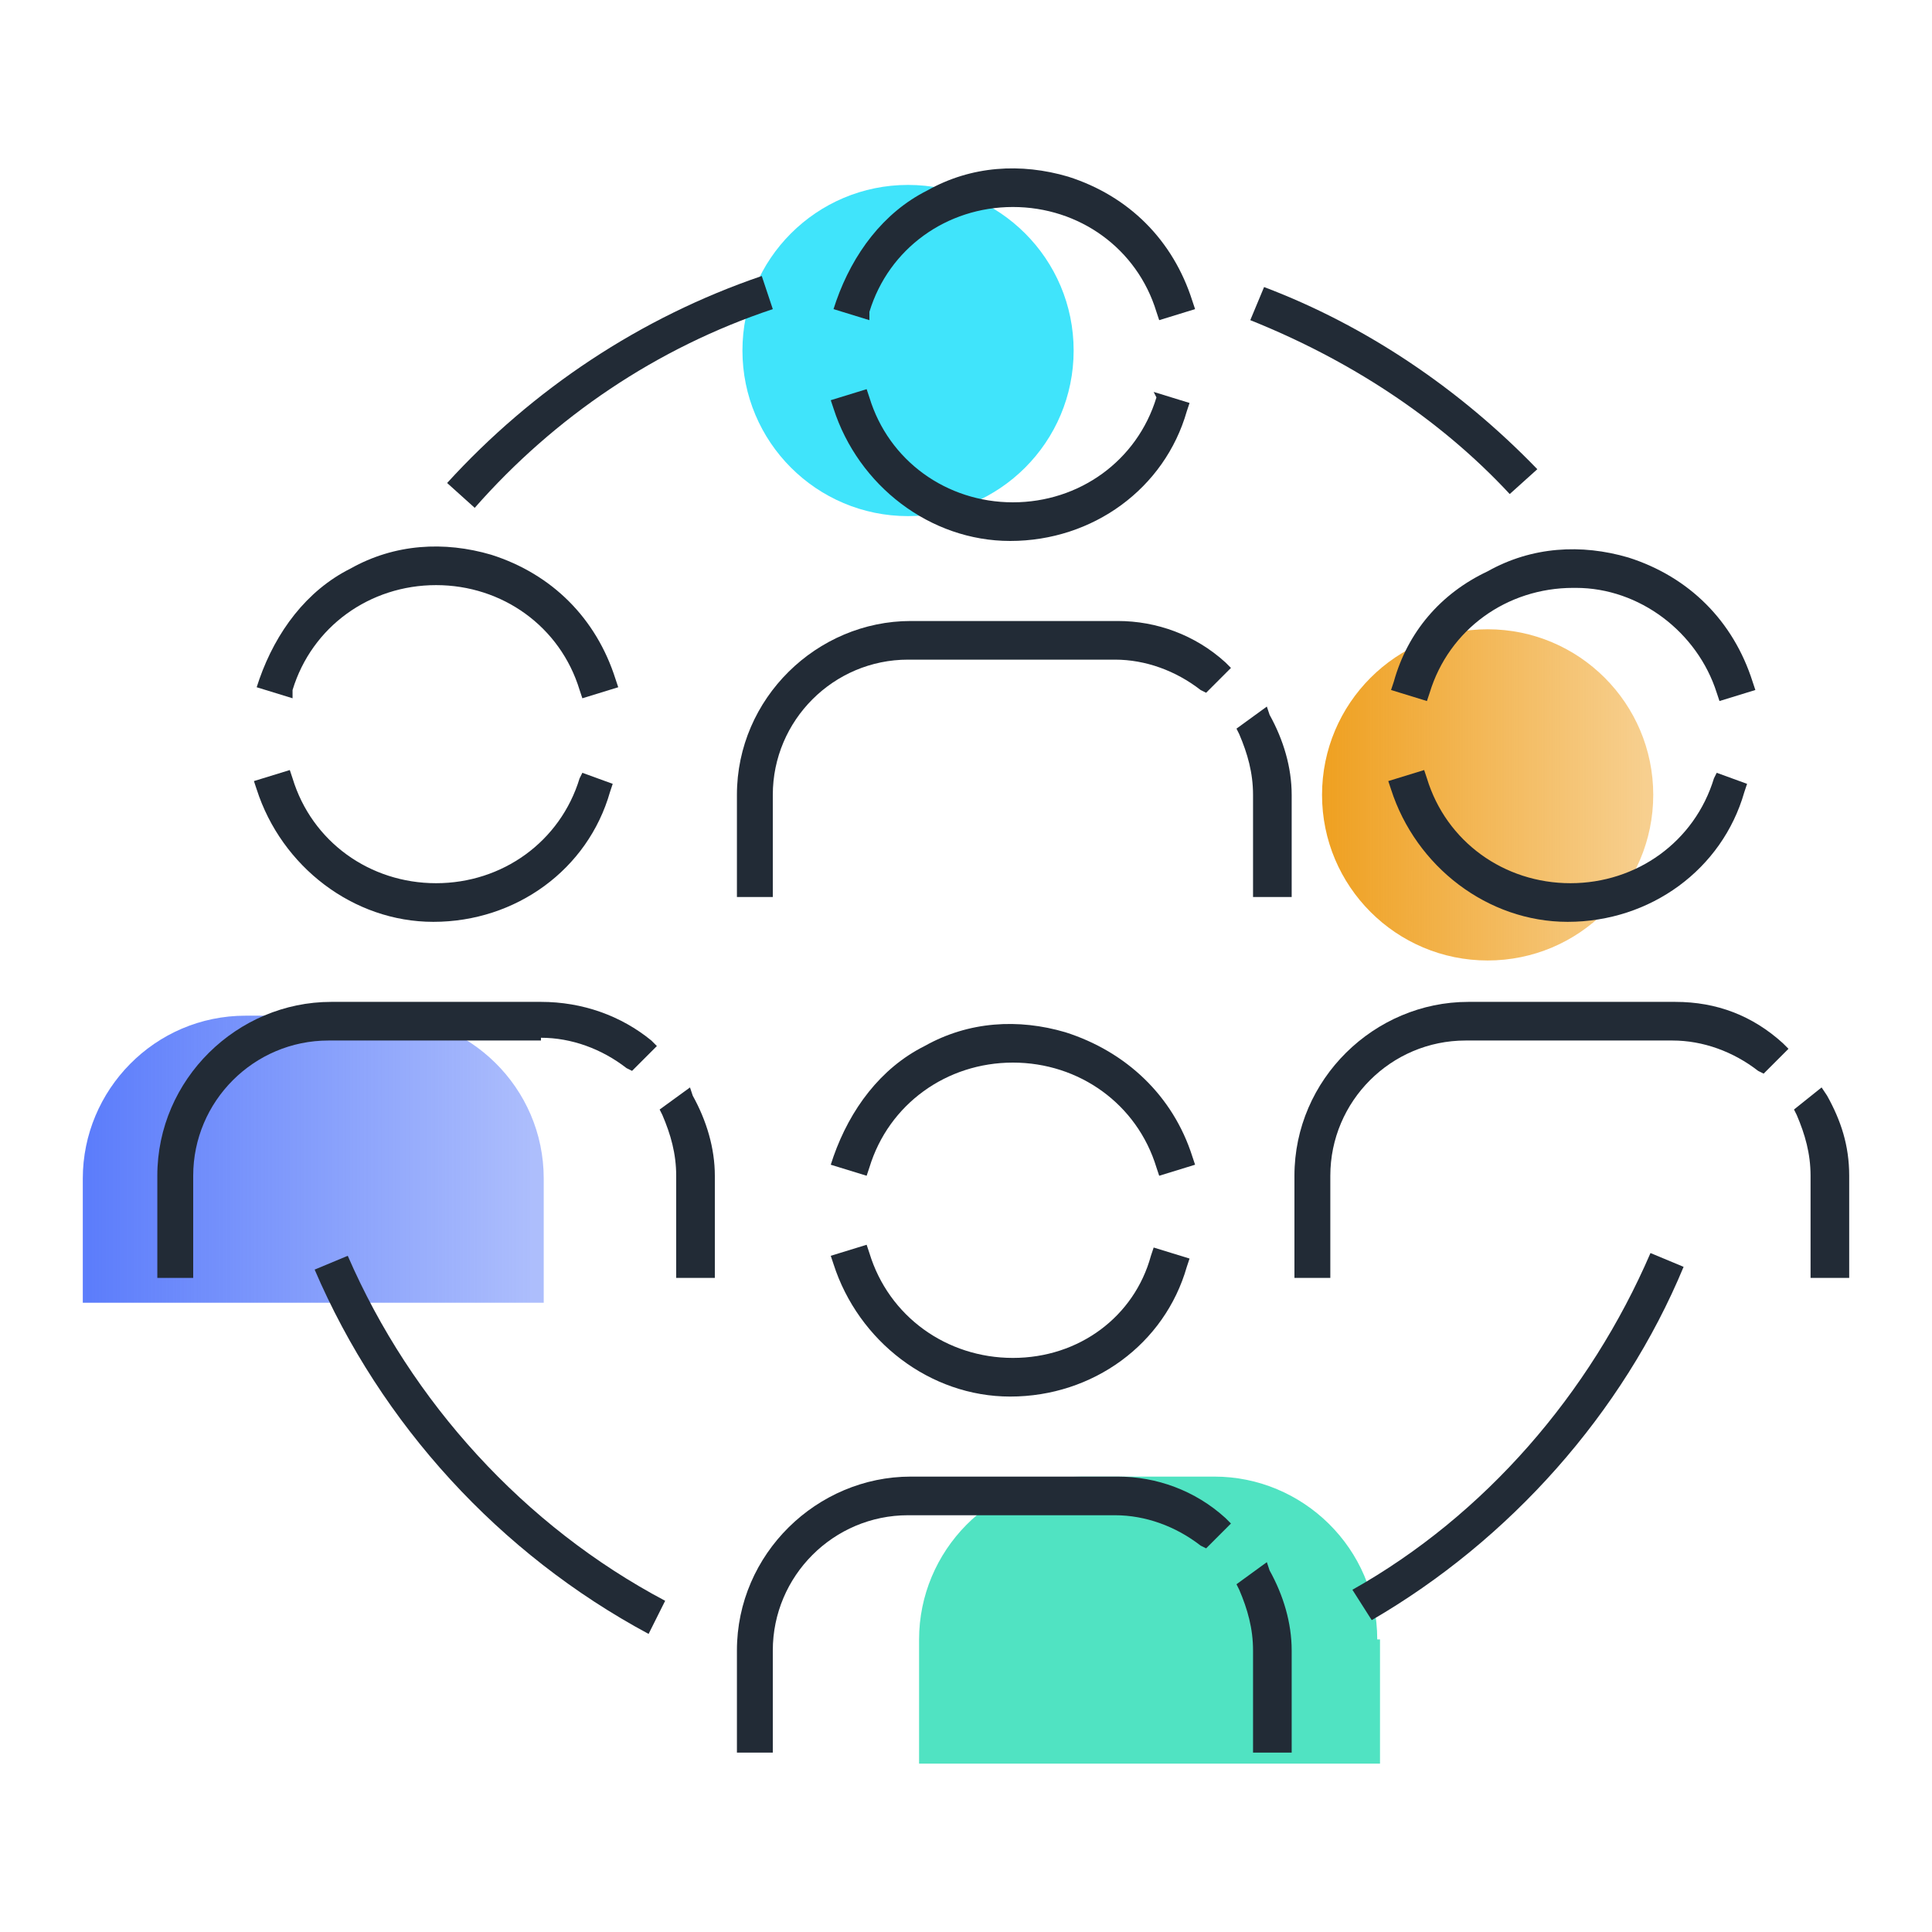<?xml version="1.0" encoding="utf-8"?>
<!-- Generator: Adobe Illustrator 25.0.1, SVG Export Plug-In . SVG Version: 6.00 Build 0)  -->
<svg version="1.1" id="Layer_1" xmlns="http://www.w3.org/2000/svg" xmlns:xlink="http://www.w3.org/1999/xlink" x="0px" y="0px"
	 viewBox="0 0 70 70" style="enable-background:new 0 0 70 70;" xml:space="preserve">
<style type="text/css">
	.st0{fill:url(#SVGID_1_);}
	.st1{fill:#50E3C2;}
	.st2{fill:#40E4FB;}
	.st3{fill:url(#SVGID_2_);}
	.st4{fill:#222B36;}
</style>
<g>
	<linearGradient id="SVGID_1_" gradientUnits="userSpaceOnUse" x1="2.999" y1="41.993" x2="19.673" y2="41.993">
		<stop  offset="0" style="stop-color:#5B7CFB"/>
		<stop  offset="0.98" style="stop-color:#5B7DFA;stop-opacity:0.5"/>
	</linearGradient>
	<path class="st0" d="M19.7,42.7c0-3.3-2.7-5.9-5.9-5.9H8.9c-3.3,0-5.9,2.7-5.9,5.9v4.5h16.7V42.7z"/>
	<path class="st1" d="M49.9,59.4c0-3.3-2.7-5.9-5.9-5.9h-4.8c-3.3,0-5.9,2.7-5.9,5.9v4.5h16.7V59.4z"/>
	<circle class="st2" cx="32.9" cy="12.7" r="6"/>
	<linearGradient id="SVGID_2_" gradientUnits="userSpaceOnUse" x1="47.847" y1="28.768" x2="59.922" y2="28.768">
		<stop  offset="0" style="stop-color:#EFA020"/>
		<stop  offset="0.98" style="stop-color:#EFA020;stop-opacity:0.5"/>
	</linearGradient>
	<circle class="st3" cx="53.9" cy="28.8" r="6"/>
	<g>
		<path class="st4" d="M19.6,37.6c1.1,0,2.2,0.4,3.1,1.1l0.2,0.1l0.9-0.9l-0.2-0.2c-1.1-0.9-2.5-1.4-4-1.4H12
			c-3.4,0-6.3,2.8-6.3,6.3v3.7h1.3v-3.7c0-2.7,2.2-4.9,4.9-4.9H19.6z"/>
		<path class="st4" d="M10.6,25c0.7-2.3,2.8-3.8,5.2-3.8h0c2.4,0,4.5,1.5,5.2,3.8l0.1,0.3l1.3-0.4l-0.1-0.3
			c-0.7-2.2-2.3-3.8-4.5-4.5c-1.7-0.5-3.5-0.4-5.1,0.5c-1.6,0.8-2.7,2.3-3.3,4l-0.1,0.3l1.3,0.4L10.6,25z"/>
		<path class="st4" d="M21,28.2c-0.7,2.3-2.8,3.8-5.2,3.8c-2.4,0-4.5-1.5-5.2-3.8l-0.1-0.3l-1.3,0.4l0.1,0.3
			c0.9,2.8,3.5,4.8,6.4,4.8c3,0,5.6-1.9,6.4-4.7l0.1-0.3L21.1,28L21,28.2z"/>
		<path class="st4" d="M25,39.4l-1.1,0.8l0.1,0.2c0.3,0.7,0.5,1.4,0.5,2.2v3.7h1.4v-3.7c0-1-0.3-2-0.8-2.9L25,39.4z"/>
		<path class="st4" d="M62.1,28.2c-0.7,2.3-2.8,3.8-5.2,3.8c-2.4,0-4.5-1.5-5.2-3.8l-0.1-0.3l-1.3,0.4l0.1,0.3
			c0.9,2.8,3.5,4.8,6.4,4.8c3,0,5.6-1.9,6.4-4.7l0.1-0.3L62.2,28L62.1,28.2z"/>
		<path class="st4" d="M50.5,24.7l-0.1,0.3l1.3,0.4l0.1-0.3c0.7-2.3,2.8-3.8,5.2-3.8h0c0,0,0.1,0,0.1,0c2.3,0,4.4,1.6,5.1,3.8
			l0.1,0.3l1.3-0.4l-0.1-0.3c-0.7-2.2-2.3-3.8-4.5-4.5c-1.7-0.5-3.5-0.4-5.1,0.5C52.2,21.5,51,22.9,50.5,24.7z"/>
		<path class="st4" d="M60.7,36.3h-7.5c-3.4,0-6.3,2.8-6.3,6.3v3.7h1.3v-3.7c0-2.7,2.2-4.9,4.9-4.9h7.5c1.1,0,2.2,0.4,3.1,1.1
			l0.2,0.1l0.9-0.9l-0.2-0.2C63.5,36.8,62.2,36.3,60.7,36.3z"/>
		<path class="st4" d="M66.2,39.7l-0.2-0.3L65,40.2l0.1,0.2c0.3,0.7,0.5,1.4,0.5,2.2v3.7H67v-3.7C67,41.5,66.7,40.6,66.2,39.7z"/>
		<path class="st4" d="M38.6,37.4c-1.7-0.5-3.5-0.4-5.1,0.5c-1.6,0.8-2.7,2.3-3.3,4l-0.1,0.3l1.3,0.4l0.1-0.3
			c0.7-2.3,2.8-3.8,5.2-3.8h0c2.4,0,4.5,1.5,5.2,3.8l0.1,0.3l1.3-0.4l-0.1-0.3C42.5,39.7,40.8,38.1,38.6,37.4z"/>
		<path class="st4" d="M45.9,56.6l-1.1,0.8l0.1,0.2c0.3,0.7,0.5,1.4,0.5,2.2v3.7h1.4v-3.7c0-1-0.3-2-0.8-2.9L45.9,56.6z"/>
		<path class="st4" d="M36.7,49.2c-2.4,0-4.5-1.5-5.2-3.8l-0.1-0.3l-1.3,0.4l0.1,0.3c0.9,2.8,3.5,4.8,6.4,4.8c3,0,5.6-1.9,6.4-4.7
			l0.1-0.3l-1.3-0.4l-0.1,0.3C41.1,47.7,39.1,49.2,36.7,49.2z"/>
		<path class="st4" d="M40.5,53.5h-7.5c-3.4,0-6.3,2.8-6.3,6.3v3.7H28v-3.7c0-2.7,2.2-4.9,4.9-4.9h7.5c1.1,0,2.2,0.4,3.1,1.1
			l0.2,0.1l0.9-0.9L44.4,55C43.3,54,41.9,53.5,40.5,53.5z"/>
		<path class="st4" d="M31.5,11.3c0.7-2.3,2.8-3.8,5.2-3.8h0c2.4,0,4.5,1.5,5.2,3.8l0.1,0.3l1.3-0.4l-0.1-0.3
			c-0.7-2.2-2.3-3.8-4.5-4.5c-1.7-0.5-3.5-0.4-5.1,0.5c-1.6,0.8-2.7,2.3-3.3,4l-0.1,0.3l1.3,0.4L31.5,11.3z"/>
		<path class="st4" d="M41.9,14.4c-0.7,2.3-2.8,3.8-5.2,3.8c-2.4,0-4.5-1.5-5.2-3.8l-0.1-0.3l-1.3,0.4l0.1,0.3
			c0.9,2.8,3.5,4.8,6.4,4.8c3,0,5.6-1.9,6.4-4.7l0.1-0.3l-1.3-0.4L41.9,14.4z"/>
		<path class="st4" d="M40.5,22.5h-7.5c-3.4,0-6.3,2.8-6.3,6.3v3.7H28v-3.7c0-2.7,2.2-4.9,4.9-4.9h7.5c1.1,0,2.2,0.4,3.1,1.1
			l0.2,0.1l0.9-0.9L44.4,24C43.3,23,41.9,22.5,40.5,22.5z"/>
		<path class="st4" d="M45.9,25.6l-1.1,0.8l0.1,0.2c0.3,0.7,0.5,1.4,0.5,2.2v3.7h1.4v-3.7c0-1-0.3-2-0.8-2.9L45.9,25.6z"/>
		<path class="st4" d="M28,11.2L27.6,10c-4.4,1.5-8.3,4.1-11.4,7.5l1,0.9C20.1,15.1,23.8,12.6,28,11.2z"/>
		<path class="st4" d="M12.6,45.5L11.4,46c2.4,5.6,6.7,10.3,12.1,13.2l0.6-1.2C19,55.3,14.9,50.8,12.6,45.5z"/>
		<path class="st4" d="M49,57.6l0.7,1.1c5-2.9,9.1-7.5,11.3-12.8l-1.2-0.5C57.6,50.5,53.8,54.9,49,57.6z"/>
		<path class="st4" d="M55.7,17c-2.8-2.9-6.2-5.2-9.9-6.6l-0.5,1.2c3.5,1.4,6.8,3.5,9.4,6.3L55.7,17z"/>
	</g>
</g>
</svg>
